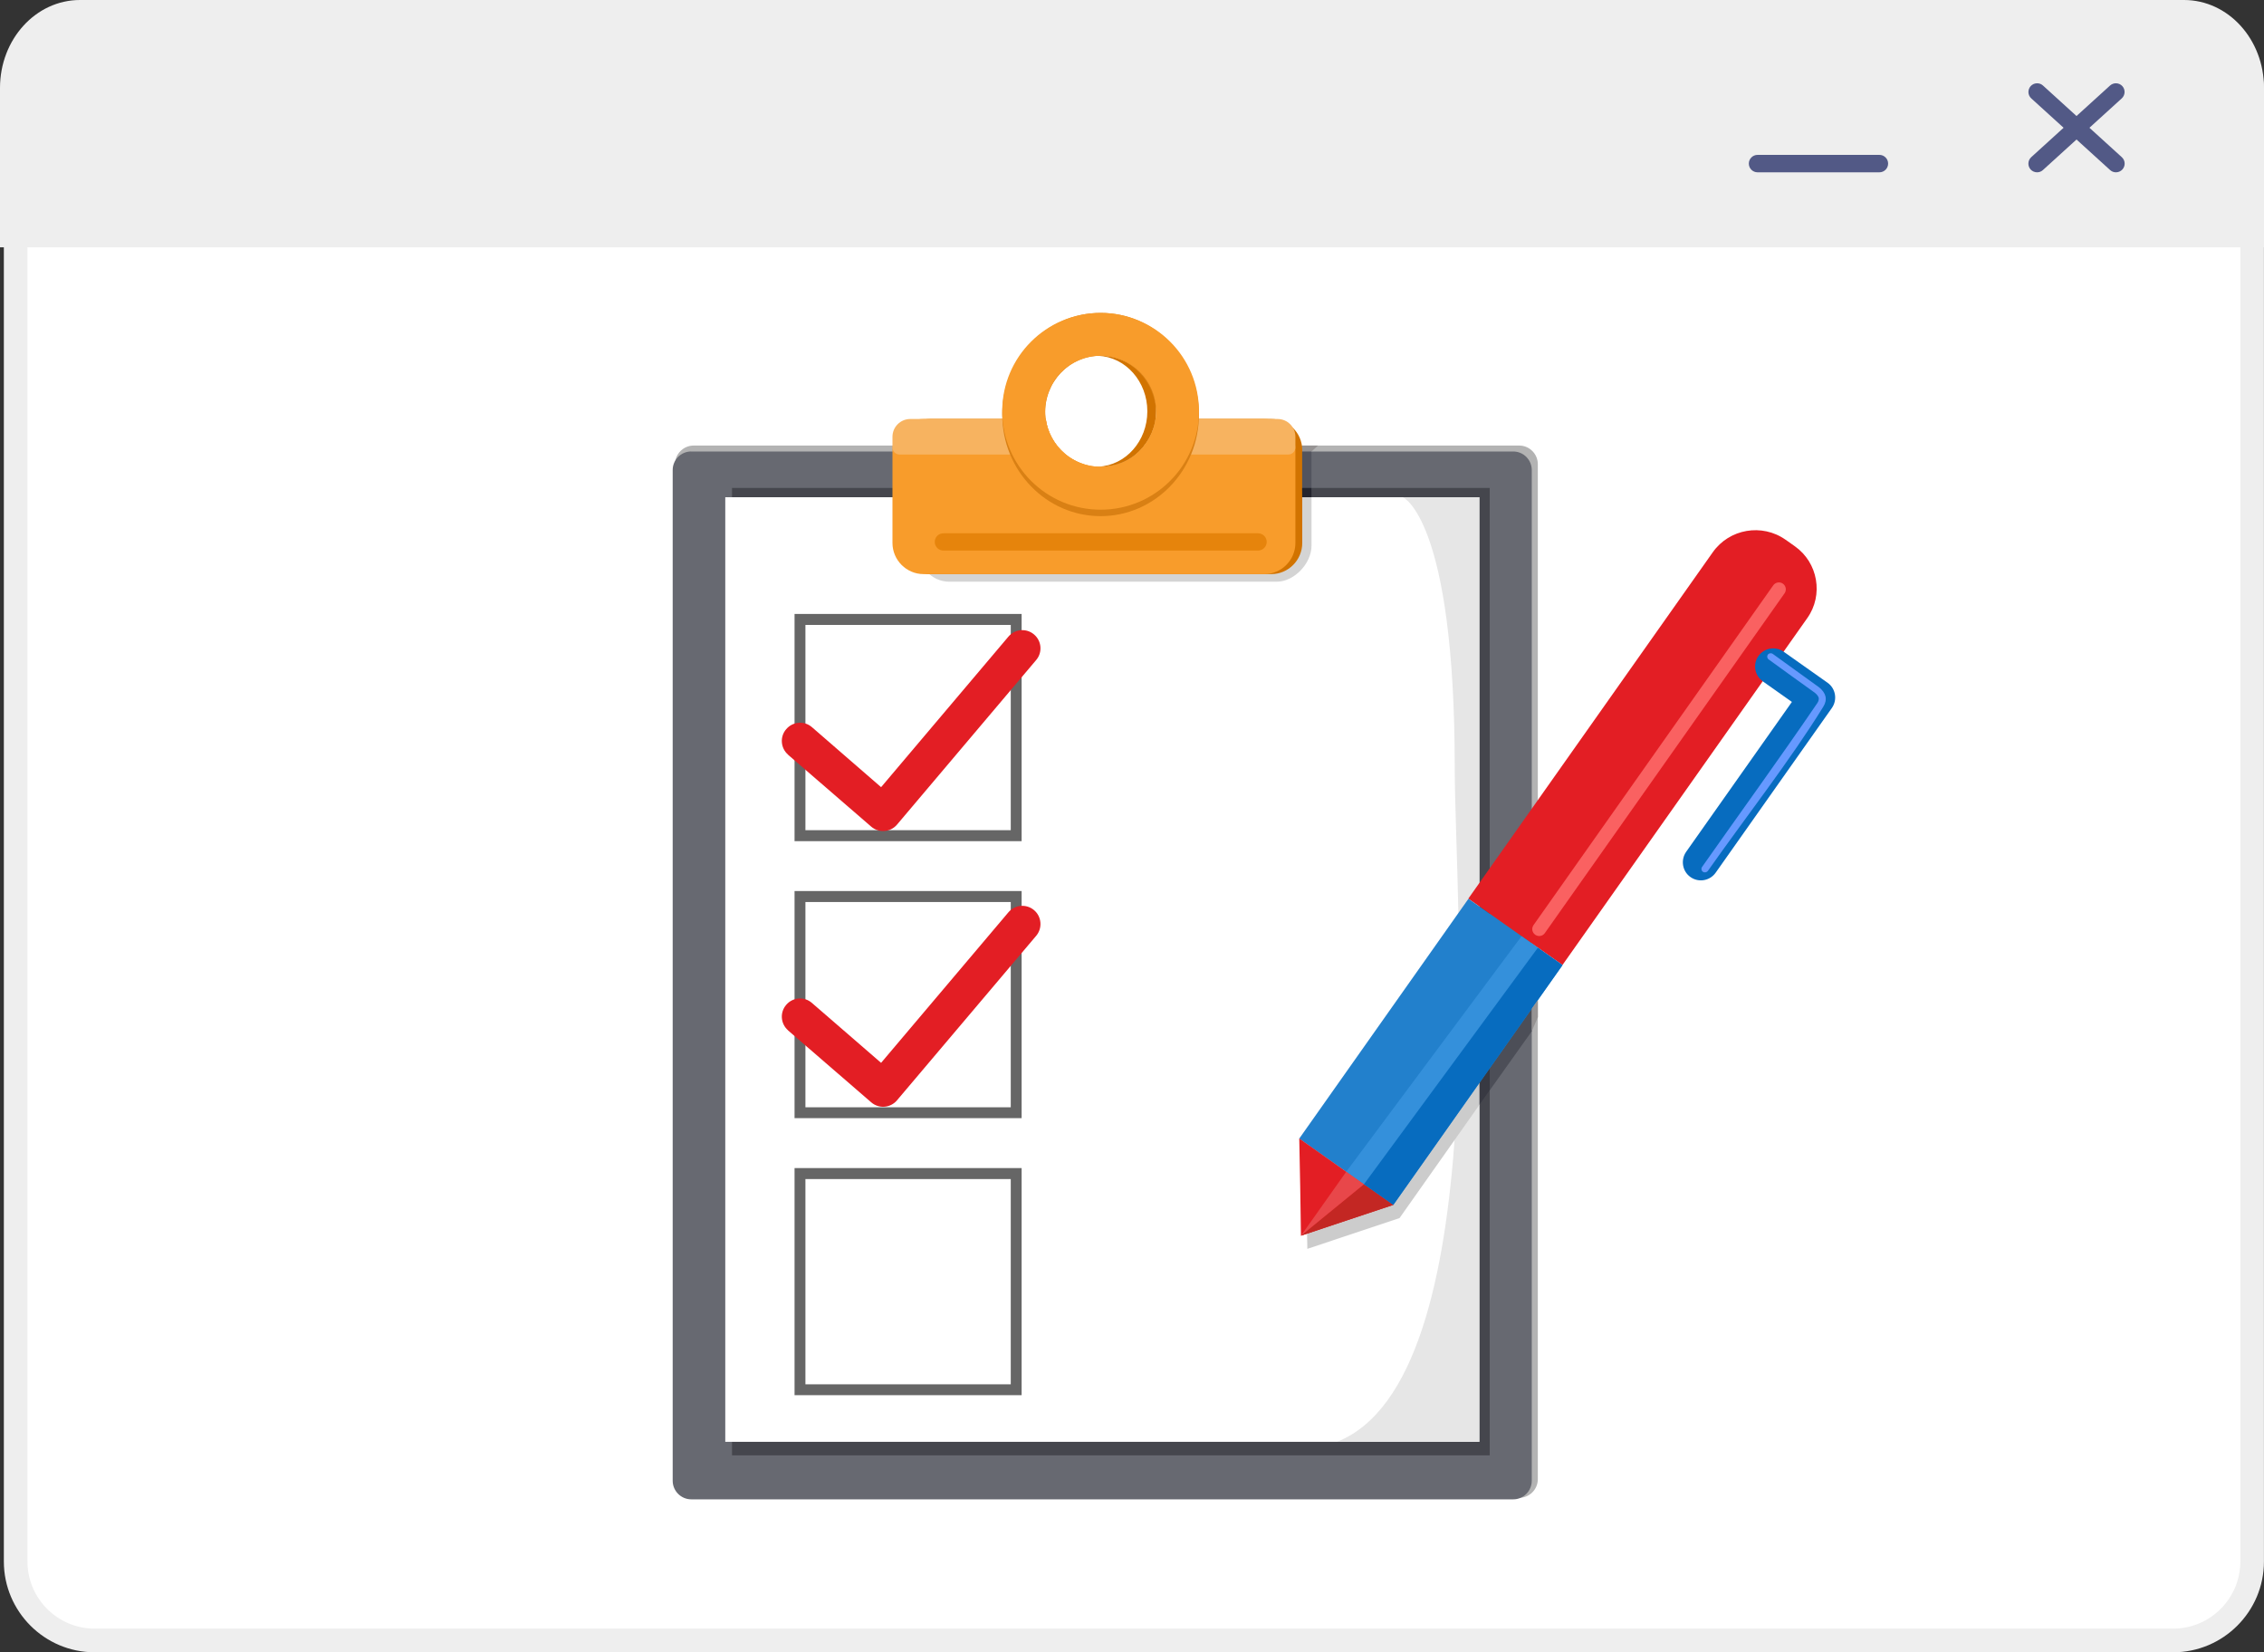 <?xml version="1.0" encoding="UTF-8"?><svg id="shapes" xmlns="http://www.w3.org/2000/svg" viewBox="0 0 400 291.89"><rect x="0" y="0" width="400" height="291.89" fill="#333333" stroke="none"/><defs><style>.cls-1{fill:#45464d;}.cls-2{fill:#c32723;}.cls-2,.cls-3,.cls-4,.cls-5,.cls-6,.cls-7,.cls-8,.cls-9,.cls-10,.cls-11,.cls-12,.cls-13,.cls-14,.cls-15,.cls-16,.cls-17,.cls-18{fill-rule:evenodd;}.cls-19{fill:#fff;}.cls-3{fill:#d98014;}.cls-4,.cls-20{fill:#e31e24;}.cls-5,.cls-21{fill:#076cbf;}.cls-6{fill:#f89c2b;}.cls-7{fill:#e8474a;}.cls-8{fill:#383942;}.cls-9{fill:#e6e6e6;}.cls-22{fill:#fa6161;}.cls-23{fill:#69f;}.cls-10{fill:#b3b3b3;}.cls-24{fill:#52545e;}.cls-11{fill:#3490db;}.cls-25{fill:#24252e;}.cls-12{fill:#969393;}.cls-26{fill:none;}.cls-13{fill:#f7b360;}.cls-14{fill:#676971;}.cls-27{fill:#2280cc;}.cls-15{fill:#d4d4d4;}.cls-28{fill:#525986;}.cls-16{fill:#d17300;}.cls-29{fill:#e6840c;}.cls-30{fill:#eee;}.cls-17{fill:#4c4e57;}.cls-31{fill:#666;}.cls-18{fill:#ccc;}</style></defs><rect class="cls-19" x="2.77" y="2.31" width="395.14" height="287.49" rx="13.96" ry="13.96"/><path class="cls-30" d="m383.95,291.89H16.72c-8.85,0-16.04-7.2-16.04-16.04V16.27C.68,7.42,7.88.23,16.72.23h367.23c8.85,0,16.04,7.2,16.04,16.04v259.58c0,8.85-7.2,16.04-16.04,16.04ZM16.72,4.39c-6.55,0-11.87,5.33-11.87,11.87v259.58c0,6.55,5.33,11.87,11.87,11.87h367.23c6.55,0,11.87-5.33,11.87-11.87V16.27c0-6.55-5.33-11.87-11.87-11.87H16.72Z"/><path class="cls-30" d="m400,15.53v28.16H0V15.53C0,6.95,6.32,0,14.13,0h371.74c7.81,0,14.13,6.95,14.13,15.53Z"/><path class="cls-28" d="m332.05,30.44h-21.53c-.85,0-1.54-.69-1.54-1.54s.69-1.54,1.54-1.54h21.53c.85,0,1.54.69,1.54,1.54s-.69,1.54-1.54,1.54Z"/><path class="cls-28" d="m373.84,30.44c-.37,0-.74-.13-1.03-.4l-13.93-12.66c-.63-.57-.67-1.54-.1-2.17.57-.62,1.55-.67,2.17-.1l13.93,12.66c.63.57.67,1.54.1,2.17-.3.33-.72.5-1.14.5Z"/><path class="cls-28" d="m359.91,30.44c-.42,0-.83-.17-1.14-.5-.57-.63-.52-1.6.1-2.17l13.93-12.66c.63-.57,1.6-.52,2.17.1.57.63.52,1.6-.1,2.17l-13.93,12.66c-.29.27-.66.4-1.03.4Z"/><g id="Layer_1"><g id="_746987269984"><path class="cls-10" d="m122.55,78.71h62.44c1.73,2.39,4.82,4,8.37,4s6.64-1.61,8.36-4h66.69c1.82,0,3.29,1.49,3.29,3.29v179.31c0,1.8-1.47,3.29-3.29,3.29H122.55c-1.8,0-3.29-1.49-3.29-3.29V82c0-1.8,1.49-3.29,3.29-3.29Z"/><path class="cls-14" d="m122.13,79.76h63.76c1.8,1.8,4.48,2.95,7.47,2.95s5.67-1.14,7.45-2.95h66.56c1.79,0,3.26,1.47,3.26,3.28v178.55c0,1.8-1.47,3.28-3.26,3.28H122.13c-1.8,0-3.28-1.47-3.28-3.28V83.03c0-1.8,1.47-3.28,3.28-3.28Z"/><rect class="cls-1" x="129.33" y="86.2" width="133.87" height="170.9"/><rect class="cls-19" x="128.14" y="87.84" width="133.22" height="166.87"/><path class="cls-9" d="m247.84,87.84s9.18,3.67,9.18,47.74c0,23.76,7.14,108.11-20.81,119.13h25.16V87.84h-13.53Z"/><polygon class="cls-17" points="261.37 195.19 270.64 182.17 270.64 175.46 261.37 189.24 261.37 195.19"/><polygon class="cls-8" points="261.37 195.19 263.2 192.62 263.2 186.5 261.37 189.24 261.37 195.19"/><path class="cls-18" d="m261.37,195.19l-14.1,19.99-16.62-11.74,29.89-42.36.83-1.17v35.29Zm-30.39,25.43l16.29-5.44-16.62-11.74.33,17.18Z"/><path class="cls-4" d="m315.47,95.34l1.65,1.17c4.09,2.89,5.08,8.6,2.19,12.68l-43.25,61.28-16.64-11.72,43.19-61.19c2.93-4.15,8.7-5.14,12.85-2.22Z"/><rect class="cls-27" x="226.87" y="175.64" width="51.85" height="20.34" transform="translate(-44.77 285.24) rotate(-54.79)"/><polygon class="cls-4" points="229.85 218.3 238.01 215.57 246.16 212.86 237.85 207 229.55 201.12 229.72 209.72 229.85 218.3"/><path class="cls-21" d="m311.44,120.35c-1.44-1.02-1.79-3.01-.77-4.45,1.02-1.44,3.01-1.79,4.45-.78l7.77,5.49c1.44,1.02,1.77,3.01.77,4.45l-20.54,29.11c-1.02,1.44-3.01,1.79-4.45.77-1.44-1.01-1.77-3.01-.77-4.45l18.69-26.49-5.15-3.64Z"/><path class="cls-22" d="m313.29,103.41c.39-.56,1.16-.69,1.71-.3s.68,1.16.29,1.71l-42.35,60.02c-.39.56-1.16.68-1.7.29-.56-.39-.69-1.14-.3-1.7l42.35-60.02Z"/><polygon class="cls-2" points="229.85 218.3 240.98 209.21 246.16 212.86 229.85 218.3"/><polygon class="cls-11" points="237.85 207 268.82 165.39 272.11 167.7 241.16 209.33 237.85 207"/><polygon class="cls-7" points="237.85 207 229.85 218.3 240.98 209.21 237.85 207"/><polygon class="cls-5" points="240.98 209.21 271.71 167.42 276.07 170.48 246.16 212.86 240.98 209.21"/><path class="cls-31" d="m141.34,157.41h39.16v40.12h-40.12v-40.12h.96Zm37.24,1.94h-36.28v36.26h36.28v-36.26Z"/><path class="cls-31" d="m141.34,206.35h39.16v40.12h-40.12v-40.12h.96Zm37.24,1.94h-36.28v36.26h36.28v-36.26Z"/><path class="cls-20" d="m139.24,182.02c-1.34-1.16-1.49-3.19-.32-4.52,1.16-1.35,3.19-1.49,4.52-.33l12.23,10.59,22.5-26.6c1.14-1.35,3.17-1.52,4.52-.38,1.35,1.14,1.53,3.17.38,4.54l-24.59,29.06h0l-.02.03c-1.17,1.34-3.2,1.49-4.54.32l-14.7-12.71Z"/><path class="cls-15" d="m231.72,87.84v8.52c0,3.23-3.1,6.4-6.12,6.4h-57.93c-3.02,0-5.5-2.64-5.5-5.88v-9.05h69.55Z"/><polygon class="cls-12" points="230 78.71 232.86 78.71 231.72 79.76 230.06 79.76 230 78.71"/><polygon class="cls-12" points="270.64 182.17 271.71 179.68 271.71 176.66 270.64 178.16 270.64 182.17"/><path class="cls-16" d="m164.32,74.02h20.44c.66,4.81,4.75,8.51,9.71,8.51s9.05-3.7,9.71-8.51h20.44c2.99,0,5.46,2.46,5.46,5.49v16.41c0,3.02-2.46,5.5-5.46,5.5h-60.29c-3.01,0-5.46-2.48-5.46-5.5v-16.41c0-3.02,2.45-5.49,5.46-5.49Z"/><path class="cls-6" d="m163.16,74.02h21.6c.66,4.76,4.75,8.45,9.71,8.45s9.05-3.68,9.71-8.45h19.19c3.04,0,5.5,2.46,5.5,5.49v16.41c0,3.02-2.46,5.5-5.5,5.5h-60.2c-3.02,0-5.49-2.48-5.49-5.5v-16.41c0-3.02,2.46-5.49,5.49-5.49Z"/><path class="cls-13" d="m160.82,74.02h23.94c.35,2.52,1.67,4.75,3.56,6.28h-29.38c-.69,0-1.26-.57-1.26-1.26v-1.88c0-1.73,1.41-3.14,3.14-3.14Zm43.36,0h21.55c1.73,0,3.14,1.41,3.14,3.14v1.88c0,.69-.57,1.26-1.26,1.26h-27.01c1.91-1.53,3.23-3.76,3.58-6.28Z"/><path class="cls-29" d="m222.27,94.21c.84,0,1.53.68,1.53,1.52s-.69,1.53-1.53,1.53h-55.59c-.84,0-1.53-.68-1.53-1.53s.69-1.52,1.53-1.52h55.59Z"/><path class="cls-16" d="m194.46,62.85c5.41,0,9.8,4.4,9.8,9.81s-4.39,9.8-9.8,9.8c-.14,0-.27-.02-.41-.02,4.81-.21,8.66-4.51,8.66-9.78s-3.85-9.59-8.66-9.8c.14,0,.27-.02.41-.02Z"/><path class="cls-3" d="m194.46,55.28c9.6,0,17.37,8.04,17.37,17.94s-7.77,17.96-17.37,17.96-17.39-8.04-17.39-17.96,7.78-17.94,17.39-17.94Zm0,7.57c5.58.06,9.8,4.79,9.8,10.38s-4.39,10.11-9.8,10.11-9.59-4.48-9.8-10.11c-.21-5.65,4.21-10.41,9.8-10.38Z"/><path class="cls-6" d="m194.46,55.28c9.6,0,17.37,7.77,17.37,17.37s-7.77,17.39-17.37,17.39-17.39-7.78-17.39-17.39,7.78-17.37,17.39-17.37Zm0,7.57c5.41,0,9.8,4.4,9.8,9.81s-4.39,9.8-9.8,9.8-9.8-4.39-9.8-9.8,4.39-9.81,9.8-9.81Z"/><rect class="cls-24" x="230.06" y="79.76" width="1.65" height="6.87"/><rect class="cls-25" x="230.06" y="86.2" width="1.65" height="1.64"/><path class="cls-23" d="m301.73,153.86c-.2.27-.59.33-.86.15-.29-.2-.35-.59-.15-.86,6.76-9.62,13.77-19.27,20.38-28.97.21-.32.27-.63.23-.9-.08-.3-.32-.6-.69-.9-2.74-1.95-5.44-3.92-8.16-5.89-.27-.2-.33-.57-.14-.84s.59-.33.86-.14l8.19,5.91c.6.48.99,1.02,1.13,1.59.14.6,0,1.23-.39,1.85-5.74,9.32-13.96,19.85-20.39,29Z"/><path class="cls-31" d="m180.5,108.46v40.14h-40.12v-40.14h40.12Zm-1.92,1.94h-36.28v36.26h36.28v-36.26Z"/><path class="cls-20" d="m139.24,133.32c-1.34-1.16-1.49-3.2-.32-4.52,1.16-1.35,3.19-1.5,4.52-.35l12.23,10.61,22.5-26.6c1.14-1.35,3.17-1.53,4.52-.38,1.35,1.14,1.53,3.17.38,4.52l-24.59,29.08h0l-.02.02c-1.17,1.35-3.2,1.49-4.54.33l-14.7-12.71Z"/><rect class="cls-26" x="61.25" y="39.84" width="320.59" height="240.45"/></g></g></svg>